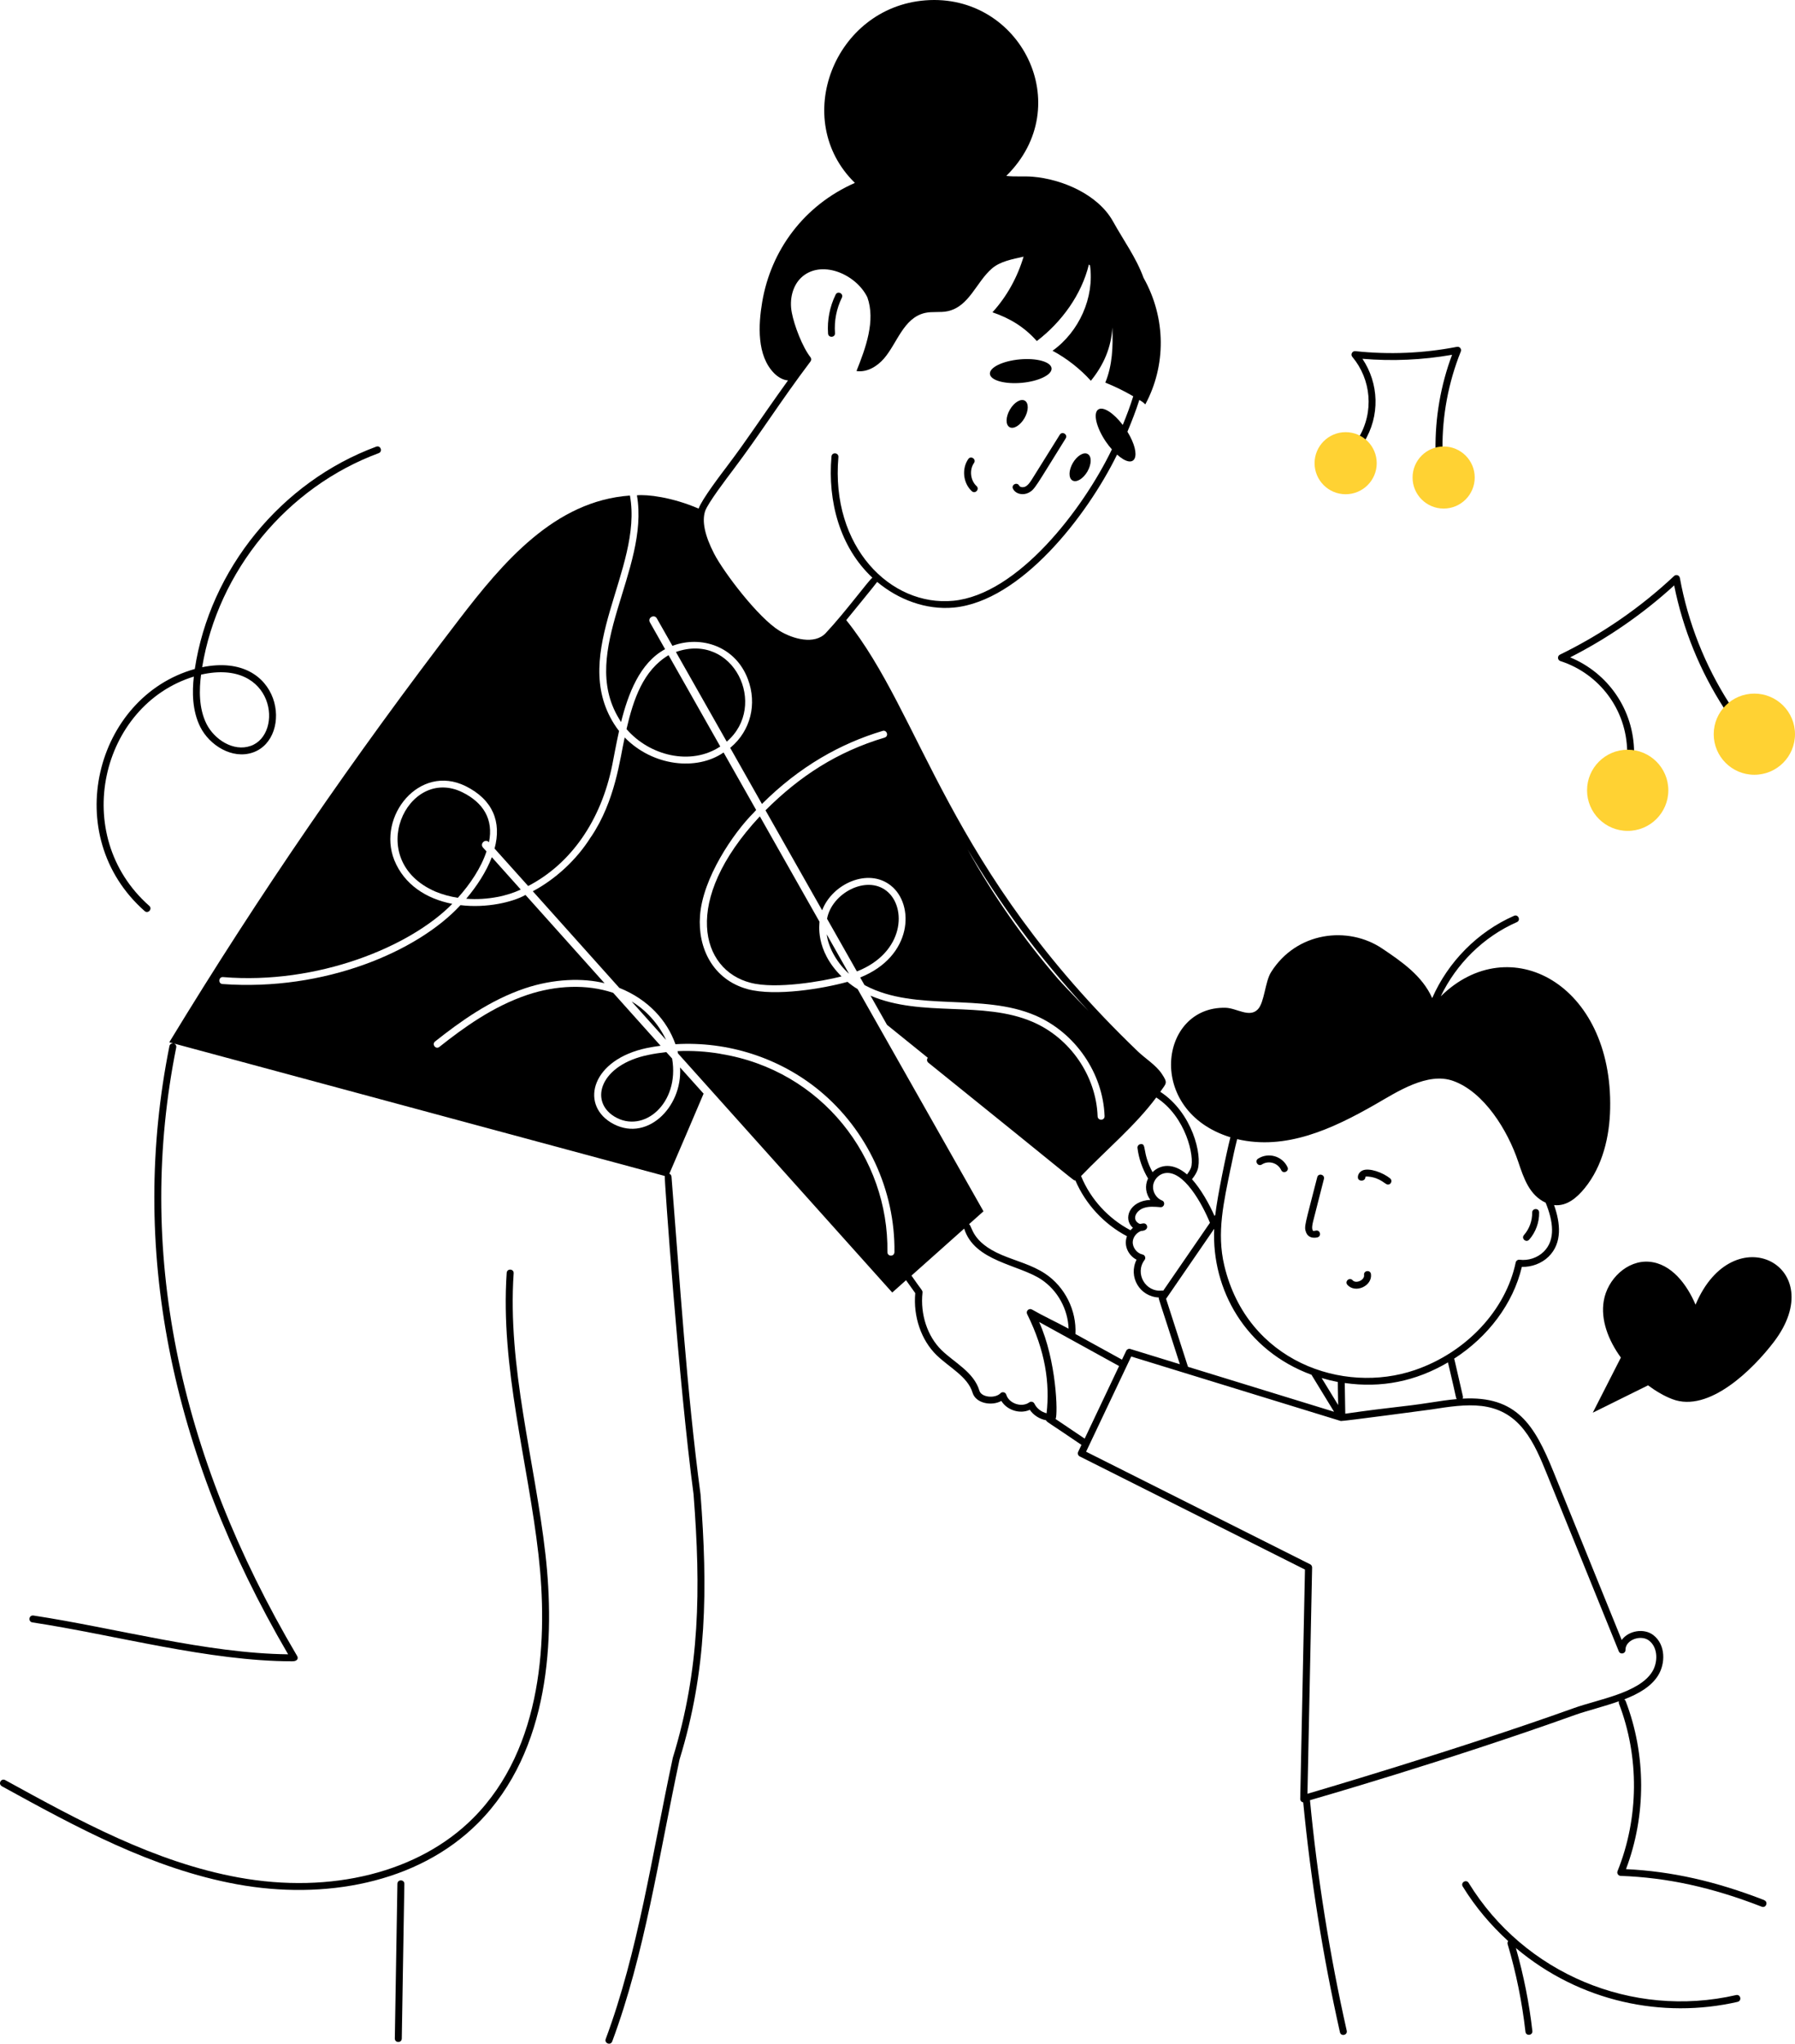 <svg width="680" height="774" viewBox="0 0 680 774" fill="none" xmlns="http://www.w3.org/2000/svg">
<path d="M262.761 566.21C265.503 601.714 265.212 632.2 254.888 665.7C246.923 702.855 241.761 739.185 229.461 772.226C228.864 773.847 231.315 774.78 231.927 773.143C244.288 739.934 249.435 703.743 257.431 666.358C267.846 632.567 268.137 601.806 265.38 565.935C260.126 526.562 257.507 484.664 254.383 445.612C254.337 445.107 254.015 444.694 253.571 444.51C257.951 434.323 262.302 424.212 266.544 414.192L257.63 404.265C258.61 419.577 244.534 433.221 231.299 425.053C219.735 417.833 224.361 401.267 244.993 396.923C246.739 396.555 248.501 396.295 250.247 396.051C249.971 395.745 231.131 374.712 232.326 376.043C232.234 375.981 232.111 375.951 232.019 375.92C222.415 372.754 210.897 373.029 199.654 376.823C186.772 381.167 175.621 389.198 166.461 396.479C165.052 397.596 163.49 395.485 164.822 394.429C174.197 387.01 185.531 378.796 198.796 374.329C209.763 370.628 220.914 370.337 229.017 372.371L199.072 338.933C194.293 341.656 184.291 344.011 174.442 342.803C158.236 360.364 122.945 375.492 84.284 372.677C82.523 372.524 82.798 369.909 84.499 370.046C120.219 373.014 155.387 358.589 171.332 342.313C161.422 340.371 153.12 335.002 149.367 325.747C142.766 309.074 158.971 289.127 176.356 297.708C186.711 302.833 190.096 311.322 187.354 321.372L200.083 335.552C216.288 327.154 227.761 310.711 231.973 289.555C232.218 288.332 233.459 281.601 234.516 276.844C233.888 276.064 233.275 275.176 232.739 274.335C232.739 274.305 232.709 274.305 232.709 274.305C215.415 247.015 243.722 215.611 238.636 187.68C210.131 189.684 190.51 212.98 173.875 234.671C133.744 287.001 98.407 338.382 64.127 394.735L65.674 395.148C64.984 395.041 64.326 395.485 64.188 396.173C48.978 471.937 64.111 549.43 109.144 626.525C78.295 626.189 43.586 616.536 12.661 611.84C10.884 611.626 10.593 614.181 12.262 614.441C43.724 619.213 79.199 629.171 110.768 629.171C112.682 629.171 113.096 628.07 112.575 627.183C66.96 549.996 51.551 472.457 66.761 396.693C66.899 396.02 66.486 395.393 65.858 395.194L251.825 445.367C251.641 446.009 257.109 523.808 262.776 566.21H262.761Z" fill="black"/>
<path d="M0.686 676.484C28.671 691.857 57.62 707.765 89.848 713.639C122.565 719.605 158.102 713.44 181.047 690.48C208.618 662.9 210.165 619.871 206.627 588.62C202.598 553.147 192.167 517.689 194.587 482.232C194.71 480.488 192.075 480.32 191.953 482.048C189.502 517.949 199.979 553.422 204.007 588.91C207.484 619.58 206.014 661.784 179.193 688.614C158.745 709.081 125.522 717.463 90.323 711.039C58.524 705.241 29.773 689.44 1.957 674.159C0.425 673.333 -0.831 675.627 0.686 676.453V676.484Z" fill="black"/>
<path d="M152.205 772.056L153.185 713.485C153.216 711.741 150.582 711.68 150.551 713.439L149.571 772.01C149.54 773.754 152.175 773.815 152.205 772.056Z" fill="black"/>
<path d="M668.423 719.65C649.981 712.476 633.255 708.713 615.977 707.887C623.666 687.573 623.636 664.475 615.839 644.207C615.732 643.932 615.533 643.733 615.318 643.596C620.695 641.5 625.489 638.777 628.108 634.586C630.942 630.089 631.08 622.945 626.362 619.274C622.778 616.49 616.896 617.576 614.353 621.109L588.513 557.414C581.268 539.548 574.528 528.58 554.095 529.697C554.218 529.437 554.264 529.161 554.202 528.871C550.695 513.849 551.108 515.058 550.833 514.584C563.76 506.278 573.257 493.673 576.52 479.799C580.196 479.906 583.994 478.514 586.629 475.944C591.959 470.728 591.102 463.126 588.727 456.395C593.506 456.931 597.351 453.657 600.384 449.925C607.154 441.573 609.758 430.422 609.973 419.882C610.968 372.6 571.817 351.736 545.793 377.342C551.706 364.982 562.06 354.749 574.62 349.242C576.229 348.539 575.141 346.137 573.563 346.841C559.808 352.868 548.566 364.279 542.561 378C538.793 369.572 531.119 364.264 523.568 359.2C510.64 350.542 491.126 352.837 481.491 368.225C479.255 371.789 479.01 379.621 476.528 382.237C473.342 385.602 468.487 381.778 464.29 381.671C439.078 381.044 433.839 420.739 466.113 430.712C464.504 437.06 461.242 452.77 460.384 460.082L460.093 460.51C458.102 455.967 454.87 450.261 451.561 446.605C452.618 445.275 453.292 444.143 453.675 443.026C455.528 437.565 451.745 421.442 439.553 413.488C441.835 410.153 442.539 410.306 440.104 406.651C437.944 403.408 433.778 400.807 431.113 398.253C358.417 328.607 349.594 271.061 320.583 234.854C320.828 234.548 332.178 220.705 332.301 220.383C340.312 227.083 350.82 231.091 361.358 230.097C386.739 227.665 411.798 195.389 423.178 172.168C430.117 178.348 432.721 172.704 427.1 163.495C428.769 159.518 430.332 155.51 431.618 151.457C433.9 152.895 432.92 152.39 433.885 153.139C441.712 138.577 441.865 120.603 433.196 105.184C430.408 97.536 425.736 91.234 421.647 83.861C415.949 73.612 402.347 67.845 391.181 66.927C387.887 66.652 384.502 67.019 381.209 66.621C408.213 40.036 386.539 -2.626 350.605 0.127C316.019 2.789 299.43 45.436 323.861 69.268C304.607 77.742 292.062 94.721 288.739 114.408C287.284 123.02 286.625 134.753 293.349 141.437C294.743 142.814 296.642 143.961 298.526 144.068C286.426 160.956 283.822 165.453 275.459 176.543C273.207 179.526 265.855 189.148 264.66 192.62C254.581 188.276 245.161 187.19 241.286 187.587C246.187 216.008 218.953 246.434 234.454 272.117C234.776 272.713 234.96 272.912 235.281 273.478C235.281 273.478 235.281 273.478 235.281 273.463C237.931 262.908 242.327 251.038 251.947 245.868V245.837L246.203 235.695C245.222 233.89 247.903 232.498 248.837 234.212L254.734 244.598C265.701 240.498 278.691 244.827 283.332 257.248C286.87 266.61 284.327 276.721 276.868 283.023C276.776 283.084 276.715 283.145 276.623 283.207V283.237C276.791 283.543 289.459 305.907 288.647 304.484C302.892 290.258 318.515 281.539 334.369 276.813C335.977 276.308 336.835 278.847 335.089 279.352C317.106 284.736 302.938 293.96 289.995 306.886C292.185 310.756 282.045 292.859 311.454 344.76C315.283 334.649 328.931 328.577 337.448 335.368C346.561 342.512 345.826 362.198 325.868 370.199L327.476 373.029C327.66 373.151 327.844 373.243 328.012 373.334C346.975 383.262 372.187 375.95 392.237 384.593C407.325 391.079 417.863 406.421 418.445 422.681C418.522 424.486 415.887 424.502 415.811 422.804C415.275 407.477 405.38 393.098 391.181 387.01C372.233 378.857 349.303 385.434 329.774 377.082L336.023 388.126L351.478 400.608C351.019 401.174 351.111 402 351.677 402.459C410.113 449.496 406.467 447.049 407.356 447.049H407.386C411.216 456.028 418.262 463.631 426.931 468.189C425.568 471.83 427.559 475.547 430.561 477.076C427.345 483.562 431.741 491.057 439.001 491.394C438.879 492.067 438.649 490.614 446.966 516.664L428.218 510.897C427.59 510.698 426.916 511.004 426.64 511.586L425.047 514.935L407.402 505.222C407.876 496.319 403.434 487.386 396.006 482.415C390.92 479.019 384.916 477.581 379.509 475.287C367.868 470.346 368.419 464.38 367.102 463.631L372.57 458.751C367.699 450.154 390.231 489.925 324.903 374.604C323.601 373.824 322.299 372.891 321.058 371.851C311.806 374.421 293.763 377.434 283.286 374.635C270.021 371.025 264.277 358.971 265.181 346.871C266.176 332.569 277.817 315.467 285.553 307.758C285.859 307.421 286.15 307.1 286.456 306.763C286.288 306.458 273.299 283.543 274.126 284.996C274.095 285.027 274.034 285.058 274.003 285.058C263.94 291.956 247.382 290.274 236.645 279.291C234.883 287.168 233.137 303.337 223.855 317.012C223.855 317.012 223.855 317.043 223.793 317.073C218.295 325.869 210.146 333.135 201.844 337.54L234.607 374.13C245.513 378.489 252.651 386.382 255.883 395.469C275.841 394.276 295.432 400.685 310.459 413.06C328.533 427.974 339.148 450.812 338.841 474.216C338.765 476.036 336.176 475.944 336.176 474.185C336.712 438.62 311.469 405.335 272.916 399.125V399.094C267.54 398.191 262.102 397.855 256.649 398.1C256.802 398.604 256.802 398.666 256.863 398.972C367.791 522.752 329.881 480.442 338.014 489.512L343.238 484.847L346.73 489.742C345.918 498.614 348.981 507.562 354.802 513.222C359.673 517.949 366.612 521.345 368.434 527.448C369.644 531.486 375.618 532.618 379.34 530.569C381.485 534.087 386.371 535.632 390.124 533.934C391.548 536.014 393.83 537.422 396.297 537.896C396.588 538.63 396.327 538.095 409.623 547.166C409.653 547.181 409.669 547.165 409.699 547.196L408.443 549.842C408.137 550.485 408.397 551.265 409.04 551.586L494.358 594.432L492.566 681.286C492.566 681.975 493.056 682.51 493.699 682.602C496.502 711.727 501.174 741.005 507.607 769.655C507.99 771.368 510.563 770.787 510.18 769.074C503.717 740.347 499.045 710.977 496.257 681.776C496.594 681.669 547.693 667.061 596.999 649.378C600.537 648.108 607.997 646.196 613.296 644.314C613.22 644.575 613.204 644.865 613.296 645.156C621.078 665.393 620.878 688.537 612.776 708.637C612.439 709.478 613.036 710.411 613.955 710.442C631.6 711.084 648.572 714.786 667.397 722.113C669.036 722.74 669.97 720.293 668.347 719.666L668.423 719.65ZM312.802 239.779C308.605 244.231 300.456 242.074 295.233 238.862C287.176 233.89 274.172 216.758 270.496 209.63C266.988 202.792 265.855 197.392 267.126 193.568C268.137 190.54 275.596 180.765 277.572 178.149C288.264 163.985 295.203 152.604 307.043 136.894C307.395 136.42 307.395 135.762 307.027 135.288C303.995 131.433 300.87 123.28 299.951 118.355C298.971 113.307 300.303 108.29 303.413 105.245C310.826 98.102 324.183 103.624 328.579 112.588C331.75 121.46 327.951 131.8 324.459 140.52C328.38 141.131 332.255 138.806 334.859 135.808C339.883 130.011 342.242 120.404 350.406 118.523C353.209 117.881 356.181 118.462 358.984 117.865C367.224 116.091 369.782 106.852 375.802 101.666C378.911 98.989 383.491 98.163 387.765 97.2C385.437 104.985 381.454 112.267 375.971 118.278C382.588 120.512 388.148 123.923 392.774 129.169C402.148 122.026 409.714 111.639 412.502 100.182C412.655 100.289 412.793 100.412 412.931 100.519C414.631 112.71 408.78 125.667 398.732 132.841C404.032 135.655 409.24 139.739 413.253 144.206C418.062 138.317 420.988 131.617 421.386 124.03C421.677 131.204 421.448 138.271 418.721 144.91C422.321 146.332 425.905 148.107 429.305 150.08C428.187 153.721 426.809 157.346 425.338 160.941C421.892 156.413 417.909 153.812 416.056 155.082C414.019 156.459 415.305 161.92 418.936 167.273C419.671 168.344 420.437 169.308 421.218 170.195C410.358 192.727 385.636 225.171 361.113 227.527C337.371 229.791 314.655 207.091 317.612 173.117C317.765 171.403 315.146 171.143 314.992 172.887C313.507 189.882 318.148 207.244 330.494 218.792C329.421 219.343 320.154 231.963 312.787 239.795L312.802 239.779ZM400.8 370.719C387.887 355.759 376.2 339.146 366.535 321.647C378.682 342.022 392.452 361.265 412.349 382.864C406.513 376.883 401.826 371.912 400.8 370.719ZM551.889 529.865C548.535 530.156 545.135 530.691 541.765 531.211C530.951 532.894 527.198 532.863 509.629 535.402L509.43 523.777C523.277 525.75 536.22 523.196 548.535 515.976C552.18 531.333 551.384 529.115 551.889 529.865ZM466.251 442.276C466.97 438.682 467.752 435.041 468.671 431.416C487.082 435.745 504.697 427.607 521.086 418.215C529.205 413.565 540.8 405.855 550.557 409.389C562.198 413.58 571.143 428.02 575.156 439.997C577.285 446.345 579.399 452.632 585.541 455.493C588.345 462.391 589.447 469.504 584.791 474.063C582.432 476.373 578.94 477.52 575.662 477.092C575.003 477 574.345 477.459 574.191 478.132C570.408 496.228 555.428 512.213 536.021 518.867C508.771 528.213 472.485 515.654 463.815 479.355C460.813 466.812 463.631 455.141 466.235 442.261L466.251 442.276ZM506.933 532.114L500.684 521.895C502.706 522.492 504.743 522.997 506.811 523.395C506.765 523.899 506.857 526.5 506.933 532.129V532.114ZM428.279 465.925C419.916 461.55 413.13 454.177 409.577 445.473C409.577 445.458 409.546 445.443 409.531 445.412C419.211 435.347 430.056 426.337 438.021 415.645C449.34 422.957 452.588 438.116 451.194 442.2C450.887 443.087 450.275 443.99 449.677 444.785C444.5 440.318 439.614 440.961 436.612 443.928C432.522 436.341 434.513 432.961 432.062 433.313C431.342 433.404 430.822 434.062 430.914 434.781C431.404 438.789 432.798 442.751 434.911 446.315C433.579 449.145 434.084 452.143 435.785 454.422C427.82 454.789 425.307 461.657 429.183 465.007C428.846 465.283 428.555 465.604 428.264 465.925H428.279ZM440.257 488.763C433.962 489.512 429.765 482.262 433.594 477.183C434.176 476.419 433.763 475.302 432.813 475.103C430.684 474.659 428.999 472.457 429.121 470.285C429.229 468.48 430.592 466.812 432.292 466.185C435.601 466.093 434.789 463.156 433.15 463.325C432.752 463.355 432.353 463.432 431.97 463.539C431.649 463.493 431.373 463.34 431.205 463.218C428.754 461.611 430.423 458.445 433.318 457.481C435.264 456.824 437.469 457.007 439.614 457.191C441.146 457.267 441.574 455.202 440.211 454.667C438.097 453.825 436.642 451.485 436.811 449.221C436.979 446.957 438.787 444.862 440.992 444.357C448.299 442.659 455.559 456.212 458.362 463.095L440.686 488.794C440.548 488.763 440.41 488.748 440.257 488.763ZM441.758 491.868L459.97 465.374C458.96 488.518 471.887 511.463 496.824 520.656L505.386 534.668L450.045 517.643L441.743 491.883L441.758 491.868ZM396.496 535.249C394.52 534.745 392.743 533.429 391.87 531.609C391.518 530.875 390.568 530.63 389.909 531.119C387.076 533.184 382.22 531.563 381.209 528.198C380.918 527.249 379.708 526.943 379.003 527.662C376.997 529.727 371.804 529.268 371.038 526.714C368.925 519.632 361.649 516.144 356.717 511.356C351.356 506.14 348.568 497.788 349.472 489.543C349.564 488.671 349.15 488.717 345.29 483.103L365.264 465.298C369.093 477.765 385.988 478.881 394.55 484.618C400.693 488.732 404.568 495.861 404.813 503.203C400.31 500.755 395.255 498.43 390.951 495.952C389.833 495.31 388.531 496.503 389.113 497.681C396.051 511.662 397.752 523.884 396.48 535.265L396.496 535.249ZM399.896 537.406C400.815 535.678 400.264 515.272 393.647 500.664L423.944 517.352L410.909 544.84L399.896 537.422V537.406ZM596.187 646.915C551.813 662.823 495.614 679.252 495.307 679.344L497.069 593.652C497.069 593.147 496.793 592.673 496.349 592.444L411.445 549.797L428.539 513.742L507.944 538.171C508.45 538.324 541.857 533.857 542.163 533.812C555.489 531.731 568.064 529.773 577.331 541.536C581.253 546.523 583.703 552.565 586.078 558.409L613.25 625.393C613.802 626.754 615.808 626.31 615.778 624.872C615.701 621.048 621.644 618.922 624.738 621.354C628.185 624.031 628.108 629.645 625.872 633.194C620.832 641.209 605.408 643.596 596.172 646.915H596.187Z" fill="black"/>
<path d="M658.274 758.136C659.958 757.754 659.407 755.199 657.676 755.582C618.341 764.607 577.46 747.459 556.368 713.088C555.449 711.604 553.212 712.981 554.131 714.464C558.834 722.143 564.7 729.073 571.348 735.145C571.118 735.467 571.011 735.864 571.134 736.277C574.35 747.107 576.617 758.274 577.888 769.471C578.088 771.23 580.692 770.894 580.508 769.18C579.313 758.595 577.184 748.056 574.274 737.776C598.49 758.182 629.829 764.668 658.274 758.152V758.136Z" fill="black"/>
<path d="M256.055 246.923L275.309 280.882C291.208 267.298 277.943 239.214 256.055 246.923Z" fill="black"/>
<path d="M185.244 318.97C187.021 310.236 183.053 303.98 175.211 300.079C154.272 289.754 137.485 325.732 164.933 337.663C167.568 338.749 170.463 339.56 173.449 340.019C178.106 334.864 182.272 328.638 184.294 322.458L182.992 321.005C181.629 319.506 183.927 317.471 185.228 318.986L185.244 318.97Z" fill="black"/>
<path d="M232.7 422.835C243.743 429.596 257.544 417.894 254.619 400.9L252.413 398.452C250.085 398.727 247.818 399.049 245.551 399.538C227.568 403.209 223.05 416.839 232.7 422.835Z" fill="black"/>
<path d="M197.257 336.868L186.321 324.646C184.207 330.168 180.607 335.659 176.625 340.371C184.743 341.029 192.647 339.178 197.273 336.868H197.257Z" fill="black"/>
<path d="M321.643 368.807L313.188 353.862C313.877 359.399 317.614 365.227 321.643 368.807Z" fill="black"/>
<path d="M335.86 337.417C328.186 331.314 315.12 338.259 313.312 347.957L324.617 367.904C342.706 360.806 343.579 343.505 335.86 337.417Z" fill="black"/>
<path d="M237.351 276.139C246.082 286.235 261.69 290.105 272.857 282.717L253.266 248.131C243.662 253.868 239.955 264.851 237.336 276.139H237.351Z" fill="black"/>
<path d="M239.281 379.285L252.332 393.863C249.452 387.591 244.336 382.237 239.281 379.285Z" fill="black"/>
<path d="M310.46 349.105C279.474 294.389 290.165 313.25 287.852 309.181C287.822 309.212 287.791 309.273 287.73 309.303C258.029 341.227 265.489 367.4 284.345 372.203C293.964 374.742 311.824 371.607 318.793 369.786C308.546 359.675 310.537 349.503 310.445 349.105H310.46Z" fill="black"/>
<path d="M316.319 126.156C315.982 121.536 316.886 116.901 318.923 112.741C319.689 111.18 317.33 110.018 316.564 111.578C314.328 116.152 313.332 121.261 313.7 126.339C313.822 128.068 316.457 127.884 316.319 126.141V126.156Z" fill="black"/>
<path d="M387.093 144.987C393.541 144.39 398.596 141.928 398.366 139.48C398.137 137.033 392.73 135.518 386.281 136.115C379.832 136.711 374.778 139.174 375.008 141.622C375.237 144.069 380.644 145.568 387.093 144.987Z" fill="black"/>
<path d="M388.107 158.355C389.7 155.587 389.761 152.634 388.23 151.747C386.698 150.86 384.155 152.39 382.562 155.158C380.969 157.927 380.908 160.879 382.44 161.767C383.971 162.654 386.499 161.124 388.107 158.355Z" fill="black"/>
<path d="M406.283 181.973C407.815 182.86 410.342 181.331 411.951 178.562C413.544 175.793 413.605 172.841 412.073 171.954C410.542 171.067 407.999 172.596 406.406 175.365C404.813 178.134 404.752 181.086 406.283 181.973Z" fill="black"/>
<path d="M388.504 184.252C387.753 184.65 386.482 184.635 386.099 183.931C385.287 182.401 382.959 183.625 383.771 185.155C384.858 187.22 387.692 187.664 389.729 186.577C392.042 185.354 392.257 184.405 403.714 166.034C404.633 164.566 402.397 163.174 401.478 164.642L391.123 181.224C390.419 182.356 389.607 183.656 388.489 184.252H388.504Z" fill="black"/>
<path d="M369.938 184.085C367.609 181.944 367.165 177.936 368.973 175.351C369.968 173.928 367.808 172.429 366.813 173.852C364.255 177.538 364.852 182.999 368.161 186.028C369.447 187.206 371.224 185.263 369.938 184.085Z" fill="black"/>
<path d="M499.033 468.632C500.734 468.265 500.167 465.68 498.467 466.062C497.655 466.246 497.456 466.185 497.44 466.185C497.394 465.879 496.659 465.741 497.44 462.59L501.545 446.498C501.974 444.815 499.416 444.158 499.003 445.856C494.377 464.043 493.933 464.441 494.775 466.72C495.418 468.433 497.073 469.061 499.033 468.632Z" fill="black"/>
<path d="M517.245 445.673C517.567 445.535 518.042 445.566 518.455 445.612C523.127 446.101 524.674 448.625 525.792 448.625C527.018 448.625 527.585 447.08 526.635 446.3C523.878 444.052 518.747 442.216 516.234 443.256C515.07 443.746 514.335 444.847 514.412 445.994C514.519 447.616 517.368 447.493 517.245 445.688V445.673Z" fill="black"/>
<path d="M478.02 441.022C480.548 439.4 484.04 440.349 485.357 443.148C486.093 444.723 488.482 443.607 487.747 442.031C485.786 437.84 480.533 436.31 476.611 438.804C475.141 439.737 476.565 441.955 478.02 441.022Z" fill="black"/>
<path d="M519.357 482.522C519.127 480.809 516.523 481.145 516.753 482.874C517.014 484.786 513.705 486.316 512.403 484.862C511.239 483.562 509.278 485.306 510.442 486.606C513.46 489.987 519.97 487.004 519.357 482.507V482.522Z" fill="black"/>
<path d="M579.313 469.474C581.779 466.66 583.142 462.912 583.066 459.195C583.035 457.375 580.401 457.558 580.431 459.241C580.493 462.316 579.359 465.421 577.322 467.746C576.173 469.061 578.164 470.79 579.298 469.474H579.313Z" fill="black"/>
<path d="M642.327 494.117C639.034 486.393 633.152 478.561 624.789 477.857C616.487 477.153 608.935 484.435 607.557 492.649C606.332 499.808 609.211 507.502 614.036 514.141L603.391 535.021L624.329 524.665C627.332 526.898 630.456 528.718 633.504 529.881C647.428 535.265 664.246 518.378 671.951 508.267C693.87 479.57 656.588 460.205 642.327 494.117Z" fill="black"/>
<path d="M143.459 171.617C145.083 171.021 144.179 168.558 142.54 169.155C106.483 182.478 79.51 215.702 73.796 253.363C36.085 263.933 22.376 316.446 54.803 345.051C56.089 346.183 57.851 344.24 56.549 343.078C26.282 316.37 38.184 267.053 73.429 256.238C72.785 261.975 72.77 269.149 75.895 275.359C79.31 282.151 87.903 287.75 95.853 284.966C111.339 279.52 106.943 246.495 76.584 252.69C82.558 216.238 108.766 184.436 143.474 171.617H143.459ZM94.965 282.488C88.378 284.813 81.148 279.979 78.238 274.181C75.236 268.2 75.45 261.042 76.17 255.504C104.109 249.156 107.586 278.052 94.98 282.488H94.965Z" fill="black"/>
<path d="M655.194 266.518C645.912 252.063 639.448 235.757 636.384 218.869C636.201 217.844 634.945 217.431 634.194 218.15C621.343 230.189 606.791 240.208 590.953 247.933C589.897 248.453 590.004 249.998 591.122 250.365C605.658 255.046 616.227 268.537 616.426 284.721C609.196 284.859 602.993 290.228 602.104 297.601C601.139 305.662 606.899 312.974 614.956 313.938C623.028 314.901 630.349 309.15 631.314 301.104C632.264 293.257 626.796 286.144 619.045 284.905C618.923 268.767 609.196 254.908 594.829 248.958C609.135 241.676 622.369 232.529 634.225 221.714C637.533 238.265 644.043 254.22 653.233 268.4C645.636 277.18 650.844 291.176 662.623 292.584C670.695 293.547 678.017 287.796 678.982 279.75C680.559 266.625 665.38 258.38 655.179 266.549L655.194 266.518Z" fill="black"/>
<path d="M514.55 165.988C510.046 163.464 504.241 164.443 500.887 168.589C497.134 173.223 497.838 180.03 502.48 183.778C507.121 187.526 513.937 186.822 517.69 182.187C521.274 177.767 520.738 171.388 516.648 167.564C522.943 157.453 522.361 145.185 516.127 135.884C527.477 136.848 538.873 136.328 550.086 134.37C545.766 145.888 543.637 158.248 543.821 170.547C535.749 173.315 533.972 183.824 540.543 189.117C545.184 192.864 552 192.161 555.753 187.526C561.742 180.138 555.906 169.2 546.455 169.981C546.348 157.407 548.707 144.787 553.394 133.131C553.777 132.183 552.981 131.158 551.924 131.357C539.241 133.819 526.298 134.37 513.447 132.993C512.267 132.871 511.547 134.248 512.298 135.15C519.42 143.64 520.676 155.999 514.565 166.003L514.55 165.988Z" fill="black"/>
<ellipse cx="546.896" cy="180.851" rx="11.771" ry="11.755" fill="#FFD233"/>
<ellipse cx="509.771" cy="175.426" rx="11.771" ry="11.755" fill="#FFD233"/>
<ellipse cx="664.604" cy="278.057" rx="15.393" ry="15.372" fill="#FFD233"/>
<ellipse cx="616.619" cy="299.307" rx="15.393" ry="15.372" fill="#FFD233"/>
</svg>
